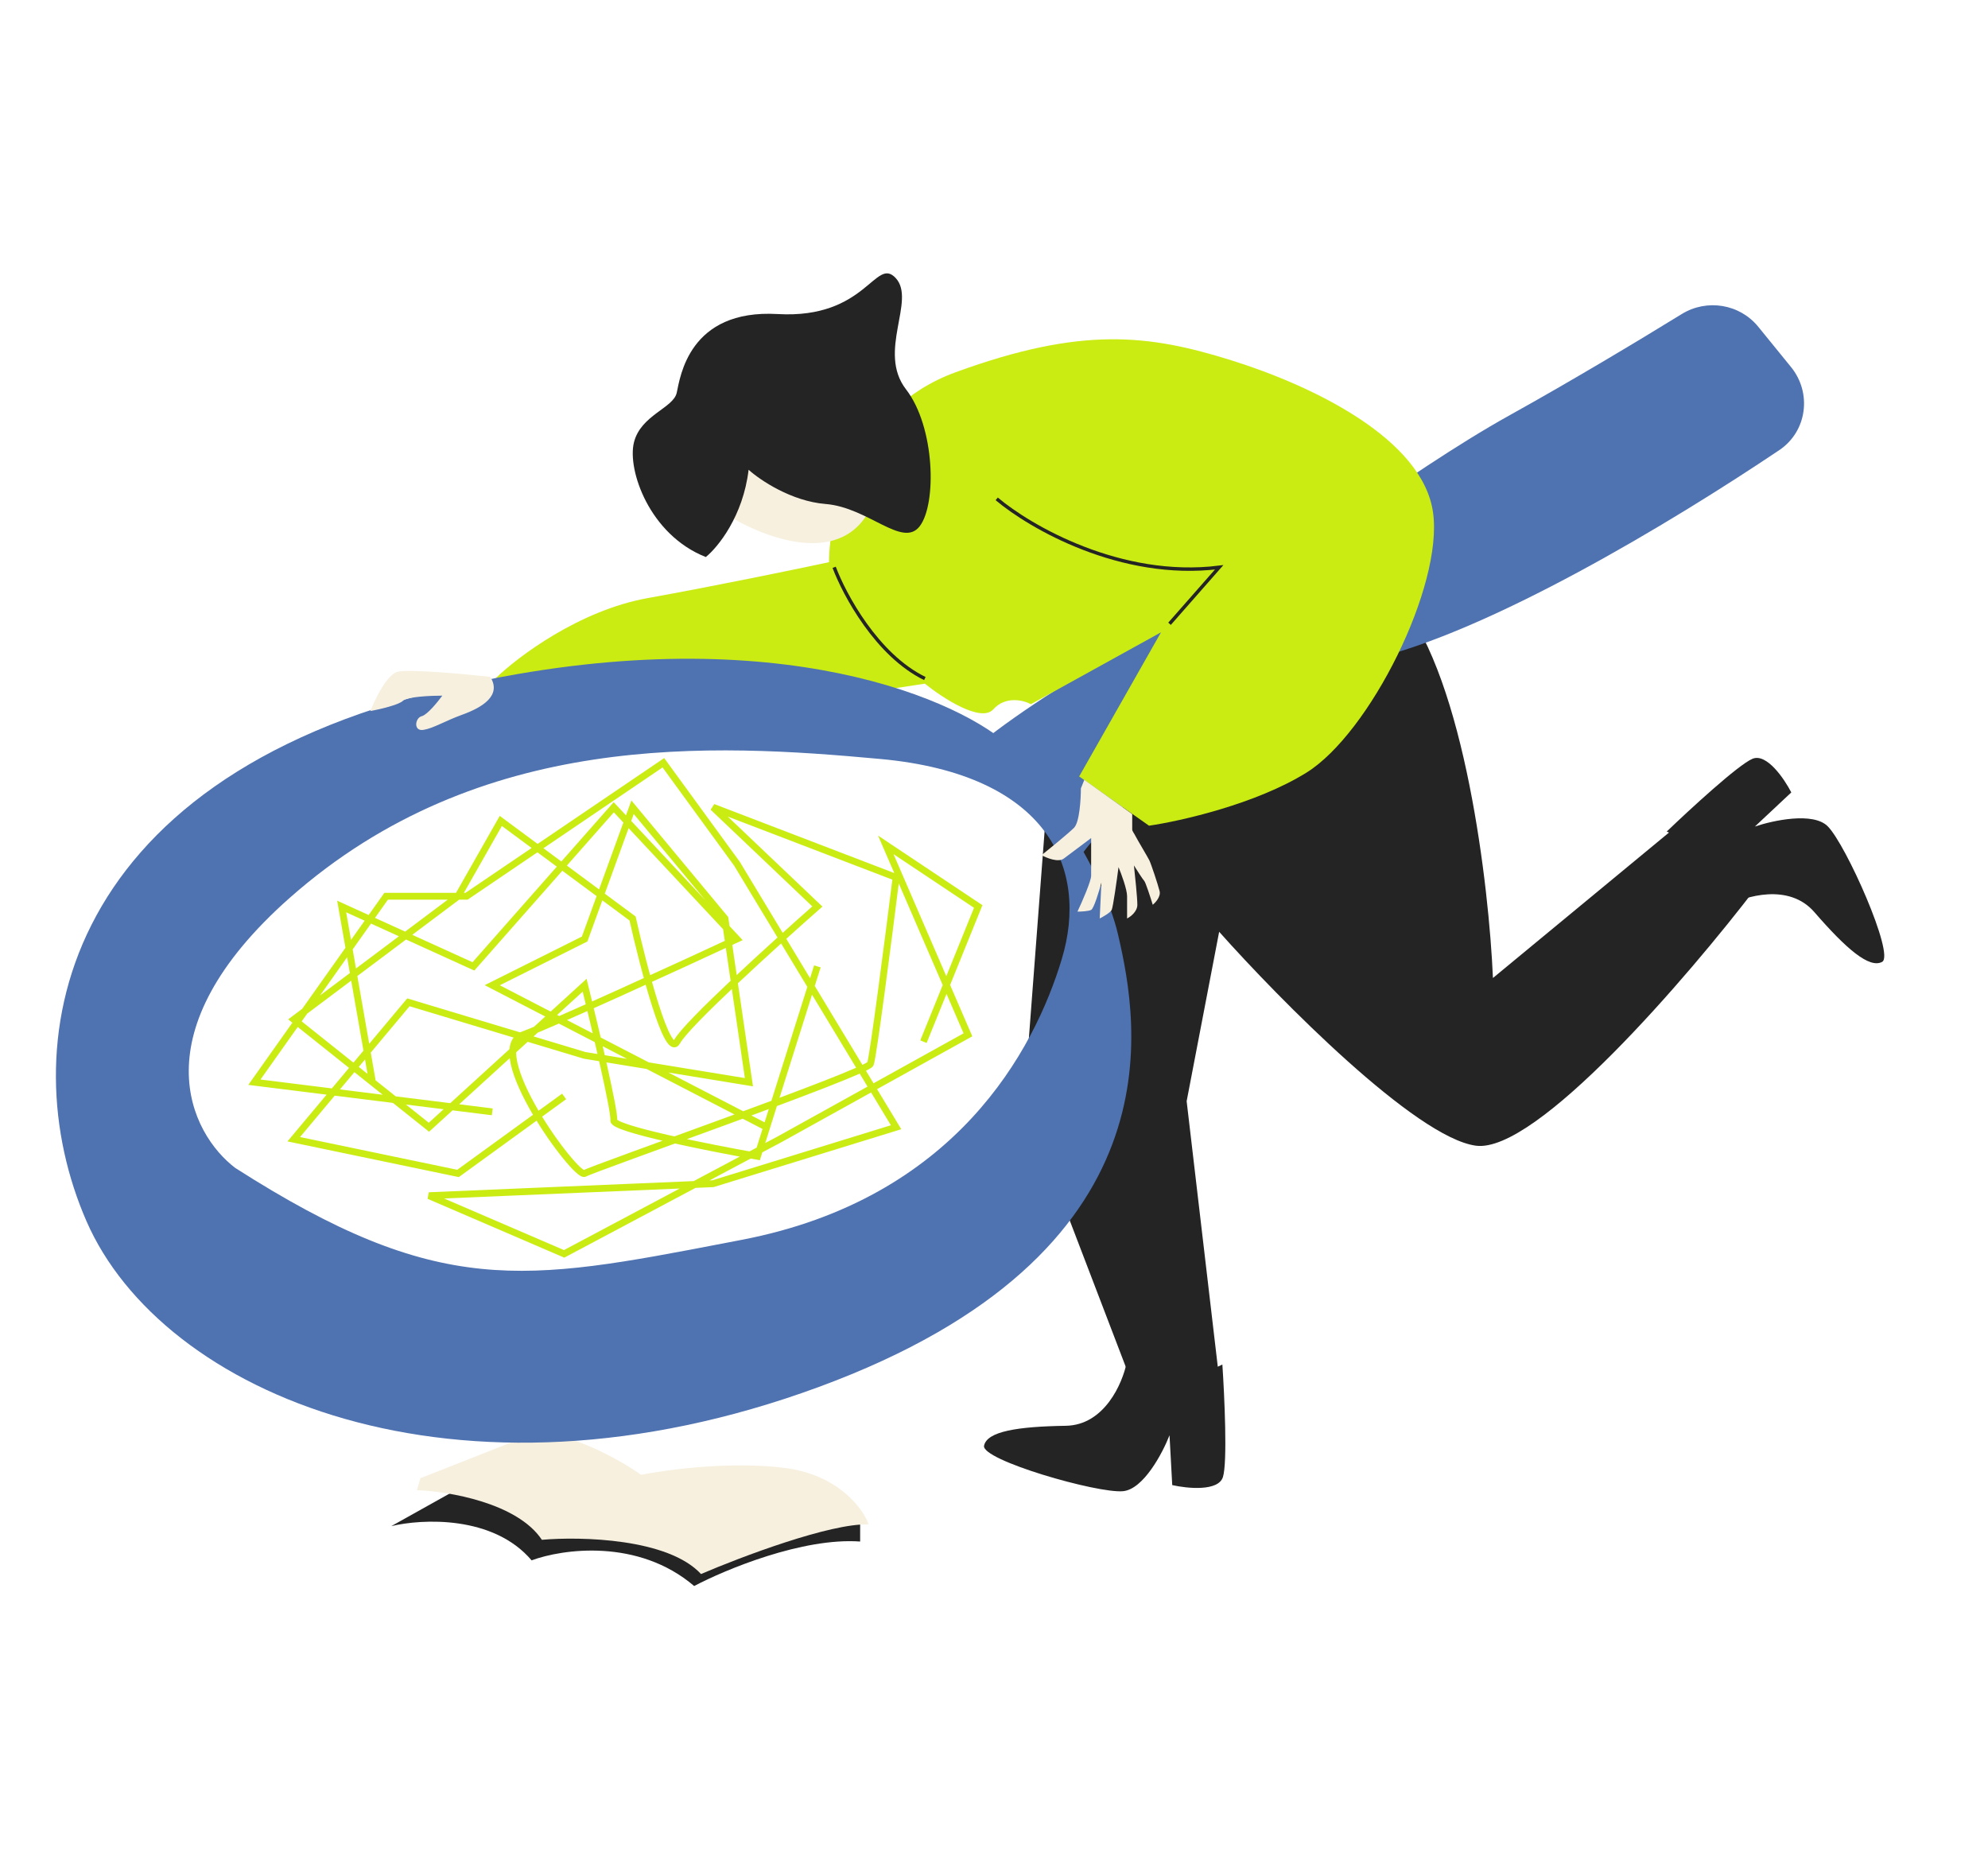 <?xml version="1.0" encoding="UTF-8"?> <svg xmlns="http://www.w3.org/2000/svg" width="320" height="300" viewBox="0 0 320 300" fill="none"> <rect width="320" height="300" fill="white"></rect> <path d="M85.571 251.156C79.401 243.885 67.943 244.454 62.985 245.648L81.715 235.182L138.454 245.097V248.127C129.199 247.466 116.786 252.626 111.737 255.288C102.703 247.576 90.528 249.32 85.571 251.156Z" fill="#242424"></path> <path d="M87.223 247.849C83.257 241.9 72.166 240.045 67.117 239.862L67.668 237.936L85.846 230.773C91.575 230.333 99.801 234.996 103.198 237.383C107.33 236.556 117.741 235.179 126.335 236.281C134.928 237.383 138.913 242.8 139.831 245.37C133.661 245.15 119.265 250.604 112.839 253.358C107.55 247.629 93.558 247.298 87.223 247.849Z" fill="#F7F0DF"></path> <path d="M164.844 177.25L168.149 133.731L225.439 96.823C235.796 109.603 239.67 142.545 240.313 157.419L271.988 131.252L282.73 142.821C271.712 157.235 247.254 185.733 237.558 184.411C227.863 183.089 205.975 160.908 196.243 149.982L191.01 177.25L196.243 221.87H181.921L164.844 177.25Z" fill="#242424"></path> <path d="M189.082 100.404C174.76 107.235 162.916 115.553 158.784 118.858L173.658 138.138C179.809 129.692 197.786 111.476 220.482 106.188C239.764 101.695 268.762 84.292 286.395 72.459C290.876 69.452 291.698 63.266 288.293 59.08L283.026 52.604C280.03 48.92 274.753 48.059 270.708 50.547C263.41 55.035 252.945 61.313 243.067 66.801C225.715 76.441 206.985 91.866 189.082 100.404Z" fill="#4F72B1"></path> <path d="M104.249 96.272C93.231 98.255 83.316 105.729 79.735 109.218L81.938 111.972H135.648C136.309 111.972 144.737 110.686 148.869 110.044C151.715 112.339 157.903 116.379 159.886 114.175C161.869 111.972 164.752 112.706 165.946 113.349L186.879 101.781L173.71 124.977L184.951 132.905C190 132.17 202.138 129.434 210.291 124.366C220.482 118.031 232.325 94.344 230.673 82.5C229.02 70.656 211.392 62.118 198.171 57.987C184.951 53.855 174.209 52.478 153.827 59.915C137.521 65.864 133.445 82.776 133.445 90.488C128.303 91.59 115.266 94.289 104.249 96.272Z" fill="#CAEC13"></path> <path d="M160.437 80.297C165.762 84.796 180.378 93.297 196.243 91.314L188.256 100.404" stroke="#242424" stroke-width="0.551"></path> <path d="M134.271 91.314C135.924 95.721 141.157 105.472 148.869 109.218" stroke="#242424" stroke-width="0.551"></path> <path d="M171.554 229.497C177.786 229.399 180.691 222.652 181.366 219.291C188.552 222.387 194.622 220.808 196.759 219.632C197.099 224.691 197.593 235.396 196.851 237.746C196.109 240.095 191.101 239.59 188.69 239.043L188.252 231.025C187.128 233.9 184.057 239.724 180.759 240.026C176.635 240.403 157.928 235.011 158.398 232.705C158.868 230.399 163.764 229.62 171.554 229.497Z" fill="#242424"></path> <path d="M292.045 146.811C287.963 142.102 280.927 144.214 277.92 145.859C275.67 138.365 270.558 134.731 268.282 133.851C271.938 130.338 279.819 123.076 282.096 122.133C284.372 121.191 287.205 125.351 288.337 127.549L282.478 133.04C285.402 132.052 291.838 130.659 294.19 132.991C297.13 135.907 305.029 153.7 302.961 154.823C300.893 155.946 297.148 152.697 292.045 146.811Z" fill="#242424"></path> <path fill-rule="evenodd" clip-rule="evenodd" d="M162.091 119.687C152.91 111.791 121.988 98.975 71.748 110.873C8.949 125.747 1.788 168.715 13.907 196.534C26.026 224.352 73.401 244.734 131.793 223.251C190.185 201.767 183.299 164.859 179.994 150.536C177.35 139.078 166.957 125.196 162.091 119.687ZM37.87 187.995C30.617 182.486 22.226 166.07 46.684 144.476C77.257 117.484 114.716 119.687 141.709 122.166C168.701 124.645 175.311 139.794 170.905 154.392C166.498 168.99 153.828 192.953 119.398 199.564C118.551 199.726 117.716 199.887 116.893 200.046C84.292 206.322 70.646 208.949 37.87 187.995Z" fill="#4F72B1"></path> <path d="M140.055 81.95C134.987 91.865 121.601 86.081 115.541 81.95L119.397 73.411L140.055 81.95Z" fill="#F7F0DF"></path> <path d="M120.499 75.614C119.617 83.106 115.541 88.1 113.613 89.661C104.523 86.08 100.943 75.614 102.044 71.208C103.146 66.801 108.379 65.699 108.93 63.22C109.481 60.741 110.858 49.723 125.181 50.55C139.503 51.376 140.881 41.185 144.186 44.765C147.491 48.346 141.156 56.609 145.838 62.669C150.521 68.728 150.796 81.123 148.042 84.703C145.288 88.284 139.779 81.674 132.893 81.123C127.384 80.682 122.335 77.267 120.499 75.614Z" fill="#242424"></path> <path d="M64.035 108.117C65.798 107.676 74.685 108.484 78.909 108.943C80.837 111.973 77.531 113.9 74.502 115.002C71.472 116.104 69.819 117.206 68.167 117.481C66.514 117.756 66.79 115.553 67.891 115.277C68.773 115.057 70.462 112.982 71.197 111.972C69.36 111.972 65.522 112.138 64.862 112.799C64.201 113.46 61.097 114.176 59.628 114.451C60.363 112.523 62.272 108.557 64.035 108.117Z" fill="#F7F0DF"></path> <path d="M172.883 133.24C173.764 132.359 173.985 128.65 173.985 126.905L174.536 125.528L182.248 131.037V133.516C182.248 133.791 182.523 134.067 182.799 134.618C183.074 135.169 184.727 137.923 185.002 138.474C185.278 139.025 186.379 142.33 186.655 143.432C186.875 144.313 186.012 145.268 185.553 145.635C185.186 144.441 184.396 141.999 184.176 141.779C183.956 141.559 182.982 140.035 182.523 139.3C182.707 140.953 183.074 144.533 183.074 145.635C183.074 146.737 181.972 147.563 181.422 147.838V144.258C181.422 143.156 180.503 140.677 180.044 139.575C179.769 141.687 179.163 146.021 178.943 146.461C178.722 146.902 177.565 147.563 177.015 147.838L177.29 142.054C176.923 143.432 176.078 146.241 175.637 146.461C175.197 146.682 173.985 146.737 173.434 146.737C174.168 145.176 175.637 141.834 175.637 140.953V134.893L171.23 138.198C170.349 138.859 168.476 138.106 167.65 137.647C169.027 136.546 172.002 134.122 172.883 133.24Z" fill="#F7F0DF"></path> <path d="M131.568 155.551L123.404 181.442M59.955 174.193L69.045 181.442L94.109 158.581C95.762 165.283 99.012 179.018 98.792 180.34C98.571 181.662 114.124 184.747 121.928 186.124L123.404 181.442M59.955 174.193L47.285 164.089L73.727 144.258L80.613 132.139L101.821 147.839C103.566 155.643 107.44 170.535 108.983 167.67C110.525 164.806 124.682 151.97 131.568 145.911L114.767 129.936L144.238 141.228C143.044 150.777 140.547 170.149 140.107 171.251C139.556 172.628 95.486 188.052 94.109 188.879C92.732 189.705 77.583 169.047 84.194 166.568C89.482 164.585 109.35 155.459 118.623 151.144L98.792 129.936L76.206 155.551L54.998 145.911L59.955 174.193ZM90.804 176.484L73.727 188.879L47.285 183.37L65.739 161.335L94.109 169.874L120.551 174.193L116.695 147.839L101.821 129.936L94.109 151.144L79.236 158.581L123.404 181.442M148.645 167.67L157.459 145.911L142.585 135.995L155.806 166.568L125.509 183.37L90.804 201.824L69.045 192.459L114.767 190.531L144.238 181.442L118.623 139.025L106.779 122.774L75.104 144.258H62.159L40.95 174.193L79.236 178.963" stroke="#CAEC13" stroke-width="1.102"></path> </svg> 